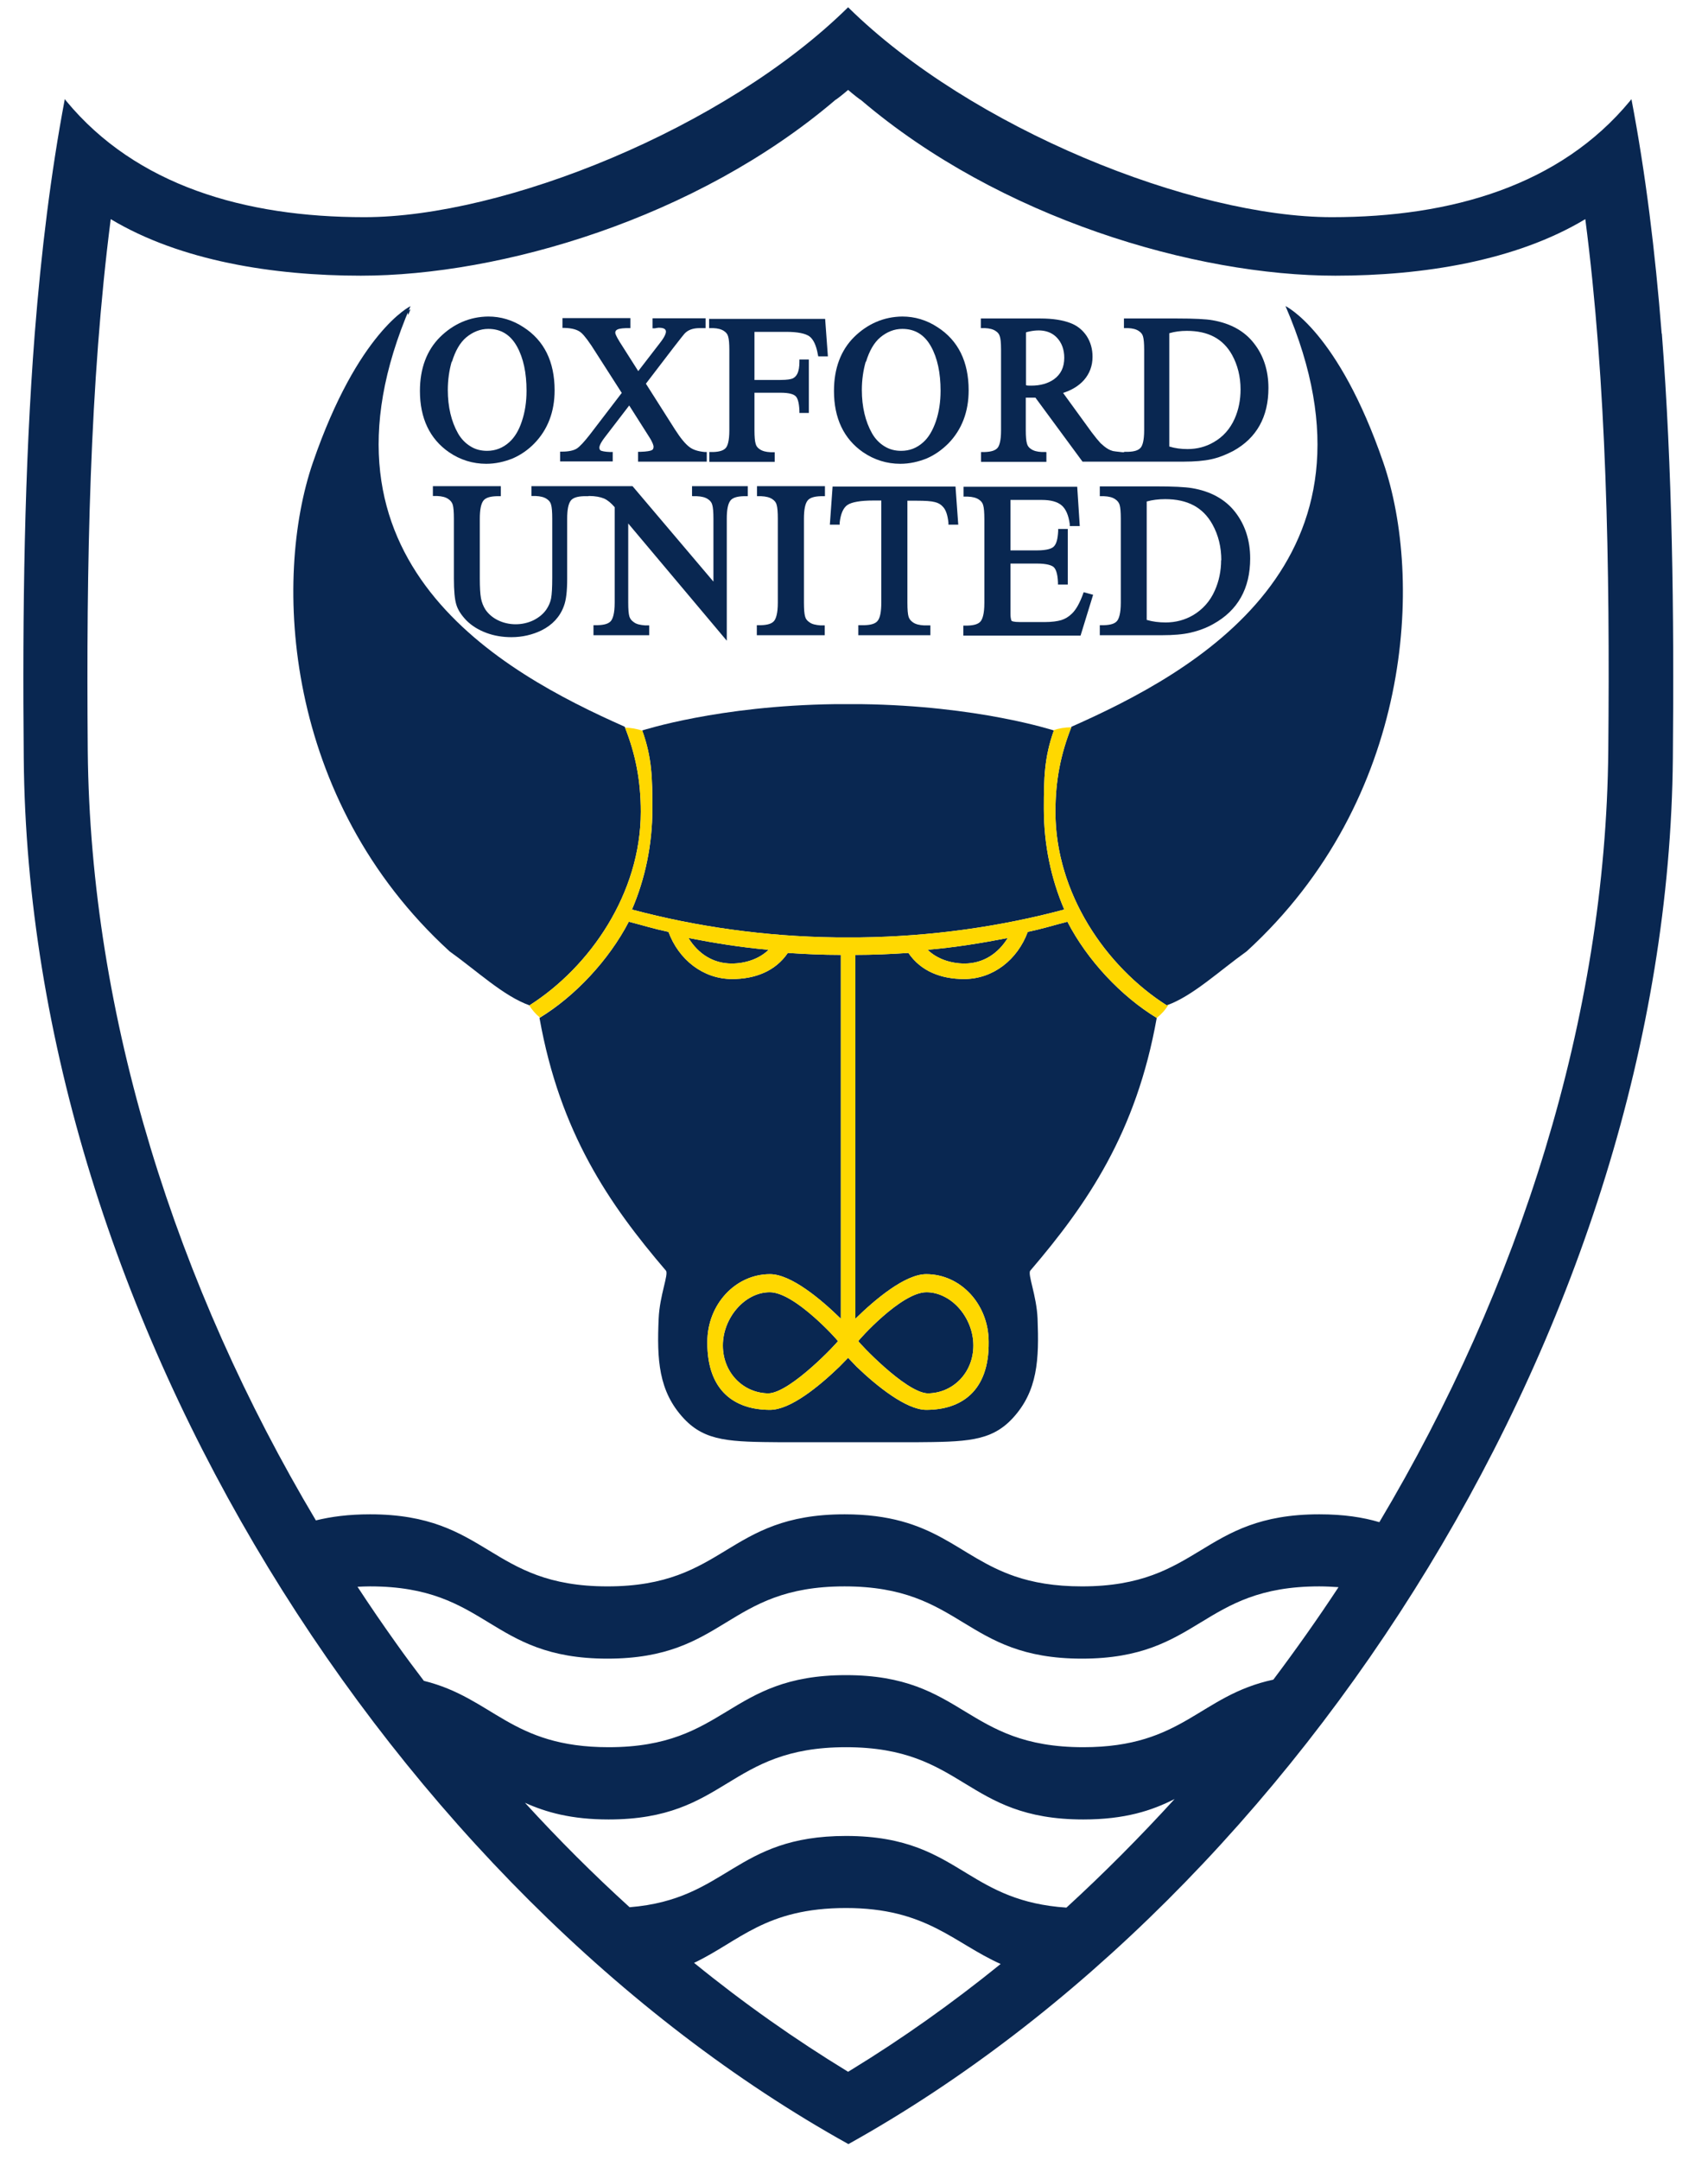<?xml version="1.0" encoding="UTF-8"?>
<svg id="Layer_1" data-name="Layer 1" xmlns="http://www.w3.org/2000/svg" width="87" height="110" viewBox="0 0 87 110">
  <defs>
    <style>
      .cls-1 {
        fill: #ffd800;
      }

      .cls-1, .cls-2 {
        fill-rule: evenodd;
      }

      .cls-3, .cls-2 {
        fill: #092751;
      }
    </style>
  </defs>
  <g id="dp_dp001" data-name="dp dp001">
    <path class="cls-3" d="M51.33,47.77c-1.33.26-2.7.48-4.08.6.48.47,1.19.7,1.88.7.94,0,1.71-.5,2.2-1.3Z"/>
    <path class="cls-3" d="M43.87,35.86h-1.34c-5.96.08-9.76,1.33-9.82,1.34.5,1.38.52,2.42.52,3.99,0,1.83-.37,3.57-1.04,5.13,3.3.88,6.78,1.37,10.38,1.42h1.26c3.6-.05,7.08-.54,10.38-1.42-.67-1.56-1.04-3.3-1.04-5.13,0-1.57.02-2.61.51-3.99-.05-.01-3.85-1.26-9.81-1.34Z"/>
    <path class="cls-3" d="M49.58,68.52c0-1.39-1.1-2.71-2.39-2.71s-3.47,2.45-3.47,2.49c0,.05,2.38,2.6,3.52,2.66,1.29,0,2.34-1.04,2.34-2.44Z"/>
    <path class="cls-3" d="M65.48,15.59c5.63,13.02-4.65,18.65-10.9,21.42-.55,1.38-.82,2.73-.82,4.33,0,4.16,2.58,7.9,5.67,9.86,1.32-.47,2.67-1.75,4.07-2.75,8.48-7.75,9-18.98,6.96-24.9-2.3-6.68-4.96-7.95-4.98-7.96Z"/>
    <path class="cls-3" d="M84.64,16.99c-.33-4.18-.82-8.18-1.54-11.94h0s-.04.05-.08.1c-3.55,4.29-9.08,5.91-15.18,5.91-7.08,0-18.36-4.5-24.64-10.69-6.28,6.19-17.56,10.69-24.64,10.69-6.1,0-11.63-1.62-15.18-5.91-.04-.05-.05-.06-.08-.11h0s0,.01,0,.01c-.71,3.76-1.2,7.76-1.53,11.94-.53,6.84-.63,14.15-.56,21.62.25,28.62,18.95,57.77,42,70.58h.01c23.03-12.82,41.73-41.97,41.99-70.58.07-7.47-.03-14.78-.56-21.62ZM43.33,105.43l-.13.08c-2.69-1.64-5.32-3.49-7.85-5.55h.01c2.31-1.1,3.63-2.79,7.73-2.79s5.47,1.77,7.88,2.85c-2.47,2-5.02,3.81-7.64,5.41ZM54.32,97.15c-2.38-.16-3.73-.93-5.05-1.73-1.56-.95-3.07-1.92-6.18-1.92-5.67,0-6.02,3.23-11.02,3.63-1.84-1.67-3.62-3.45-5.33-5.32,1.08.49,2.38.85,4.26.85,6.04,0,6.04-3.68,12.09-3.68s6.04,3.68,12.09,3.68c2.12,0,3.49-.45,4.65-1.04-1.77,1.94-3.61,3.79-5.51,5.53ZM64.86,85.54c-3.78.81-4.57,3.44-9.68,3.44-6.05,0-6.05-3.67-12.09-3.67s-6.05,3.67-12.09,3.67c-4.99,0-5.86-2.5-9.41-3.38-.48-.63-.95-1.26-1.41-1.91-.67-.94-1.33-1.9-1.97-2.88.2-.01.42-.02.64-.02,6.04,0,6.04,3.68,12.09,3.68s6.04-3.68,12.08-3.68,6.05,3.68,12.09,3.68,6.05-3.68,12.09-3.68c.35,0,.67.02.98.04-1.06,1.61-2.17,3.18-3.32,4.71ZM81.92,38.24c-.12,13.61-4.55,27.35-11.66,39.28-.84-.25-1.82-.4-3.06-.4-6.04,0-6.04,3.67-12.09,3.67-1.41,0-2.5-.2-3.41-.51-2.96-1.01-4.05-3.16-8.68-3.16-6.04,0-6.04,3.67-12.08,3.67s-6.05-3.67-12.09-3.67c-1.09,0-1.99.12-2.76.31-7.09-11.9-11.49-25.61-11.62-39.19-.08-9.52.1-18.76,1.17-27.08,3.55,2.13,8.29,2.88,12.74,2.88,7.12,0,17.09-2.91,24.17-8.95.01.01.36-.26.65-.51.29.25.64.52.65.51,7.08,6.04,17.05,8.95,24.17,8.95,4.45,0,9.19-.75,12.73-2.88,1.08,8.32,1.26,17.56,1.17,27.08Z"/>
    <path class="cls-3" d="M37.27,49.07c.69,0,1.4-.23,1.88-.7-1.38-.12-2.75-.34-4.08-.6.49.8,1.25,1.3,2.2,1.3Z"/>
    <path class="cls-3" d="M36.82,68.52c0,1.4,1.05,2.44,2.34,2.44,1.14-.06,3.52-2.61,3.52-2.66,0-.04-2.19-2.49-3.47-2.49s-2.39,1.32-2.39,2.71Z"/>
    <path class="cls-3" d="M32.64,41.34c0-1.6-.27-2.95-.82-4.33-6.25-2.77-16.53-8.4-10.91-21.42-.01.01-2.67,1.28-4.97,7.96-2.04,5.92-1.52,17.15,6.96,24.9,1.4,1,2.75,2.28,4.07,2.75,3.08-1.96,5.67-5.7,5.67-9.86Z"/>
    <path class="cls-3" d="M54.37,46.94c-.73.19-1.27.36-2.02.52-.52,1.41-1.76,2.4-3.24,2.4-1.17,0-2.2-.39-2.84-1.33-.9.06-1.8.1-2.7.1v18.53c1.02-1,2.54-2.27,3.61-2.27,1.76,0,3.18,1.54,3.18,3.45.03,2.53-1.42,3.46-3.18,3.46-1.02,0-2.53-1.22-3.54-2.19l-.44-.46-.45.46c-1.02.98-2.48,2.19-3.53,2.19-1.76,0-3.21-.93-3.19-3.46,0-1.91,1.43-3.45,3.19-3.45,1.07,0,2.59,1.27,3.61,2.27v-18.53c-.91,0-1.81-.04-2.7-.1-.64.94-1.68,1.33-2.84,1.33-1.48,0-2.72-.99-3.24-2.4-.75-.16-1.29-.33-2.02-.52-1.02,1.96-2.74,3.8-4.55,4.9,1.04,5.84,3.54,9.48,6.44,12.87.15.18-.32,1.26-.37,2.44-.09,2.07-.02,3.7,1.29,5.1,1.1,1.17,2.38,1.18,4.98,1.2h6.76c2.6-.02,3.88-.03,4.98-1.2,1.31-1.4,1.37-3.03,1.29-5.1-.05-1.18-.52-2.26-.37-2.44,2.9-3.39,5.4-7.03,6.44-12.87-1.81-1.1-3.54-2.94-4.55-4.9Z"/>
    <path id="dp_path004" data-name="dp path004" class="cls-1" d="M56.22,48.24c.92,1.19,2.03,2.21,3.21,2.96.03-.01.06-.03.09-.04-.15.26-.36.49-.6.68h0c-1.81-1.1-3.54-2.94-4.55-4.9-.73.19-1.27.36-2.02.52-.52,1.41-1.76,2.4-3.24,2.4-1.17,0-2.2-.39-2.84-1.33-.9.06-1.8.1-2.7.1v18.53c1.02-1,2.54-2.27,3.61-2.27,1.76,0,3.18,1.54,3.18,3.45.03,2.53-1.42,3.46-3.18,3.46-1.02,0-2.53-1.22-3.54-2.19l-.44-.46-.45.46c-1.02.98-2.48,2.19-3.53,2.19-1.76,0-3.21-.93-3.19-3.46,0-1.91,1.43-3.45,3.19-3.45,1.07,0,2.59,1.27,3.61,2.27v-18.53c-.91,0-1.81-.04-2.7-.1-.64.94-1.68,1.33-2.84,1.33-1.48,0-2.72-.99-3.24-2.4-.75-.16-1.29-.33-2.02-.52-1.01,1.95-2.73,3.78-4.53,4.88-.22-.18-.4-.39-.55-.63.01,0,.02,0,.02.01,3.08-1.96,5.67-5.7,5.67-9.86,0-1.58-.27-2.92-.8-4.28.31,0,.6.06.88.15.49,1.37.51,2.41.51,3.98,0,1.83-.37,3.57-1.04,5.13,3.3.88,6.78,1.37,10.38,1.42h1.26c3.6-.05,7.08-.54,10.38-1.42-.67-1.56-1.04-3.3-1.04-5.13,0-1.57.02-2.61.51-3.99,0,0-.01,0-.03-.01.29-.1.6-.15.92-.15-.54,1.37-.81,2.71-.81,4.3,0,2.57.98,4.97,2.46,6.9ZM48.08,66.03c-.28-.14-.58-.22-.89-.22-1.29,0-3.47,2.45-3.47,2.49,0,.05,2.38,2.6,3.52,2.66,1.29,0,2.34-1.04,2.34-2.44,0-1.06-.63-2.07-1.5-2.49ZM41.22,66.87c-.66-.56-1.43-1.06-2.01-1.06-1.29,0-2.39,1.32-2.39,2.71s1.05,2.44,2.34,2.44c1.14-.06,3.52-2.61,3.52-2.66,0-.02-.65-.76-1.46-1.43ZM51.33,47.77c-1.33.26-2.7.48-4.08.6.48.47,1.19.7,1.88.7.94,0,1.71-.5,2.2-1.3ZM39.15,48.37c-1.38-.12-2.75-.34-4.08-.6.49.8,1.25,1.3,2.2,1.3.69,0,1.4-.23,1.88-.7Z"/>
    <path class="cls-2" d="M20.79,16.04c-.01-.07-.03-.13-.04-.19.1-.07.16-.1.16-.1-.04.1-.08.19-.12.29Z"/>
  </g>
  <g>
    <path class="cls-3" d="M22.87,23.03c.57.39,1.21.59,1.9.59.46,0,.92-.1,1.36-.28.41-.18.78-.44,1.09-.76.68-.7,1.03-1.61,1.03-2.7,0-1.46-.53-2.54-1.59-3.22-.55-.36-1.15-.54-1.79-.54-.94.01-1.77.37-2.46,1.05-.67.67-1.02,1.59-1.02,2.74,0,1.39.5,2.44,1.48,3.12ZM23.02,18.43c.17-.56.41-.98.73-1.25.34-.28.72-.43,1.12-.43.65,0,1.13.3,1.46.89.33.59.49,1.35.49,2.26,0,.57-.08,1.09-.24,1.56-.15.46-.37.82-.64,1.06-.32.29-.7.44-1.13.44-.31,0-.59-.07-.83-.22-.27-.16-.49-.39-.65-.67-.34-.6-.52-1.35-.52-2.21,0-.51.07-1,.2-1.45Z"/>
    <path class="cls-3" d="M31.19,23.02h-.11c-.29-.01-.42-.05-.47-.07-.04-.02-.08-.06-.08-.16,0-.06.04-.21.27-.51l1.25-1.63,1.01,1.59c.2.31.23.46.23.51,0,.12-.05.16-.1.18-.06.03-.22.07-.58.08h-.11v.5h3.5v-.49h-.1c-.33-.03-.6-.11-.79-.26-.2-.15-.45-.45-.73-.89l-1.48-2.33,1.4-1.83c.31-.4.5-.64.56-.71.18-.2.44-.29.78-.29.04,0,.1,0,.19,0h.11s0-.5,0-.5h-2.7v.51h.12c.1-.02.16-.03.2-.03.36,0,.36.15.36.21s-.04.23-.3.56l-1.11,1.44-.94-1.48c-.2-.32-.23-.44-.23-.47,0-.08.03-.13.11-.17.04-.02.14-.06.44-.07h.22v-.51h-3.46v.5h.11c.38.01.67.09.85.25.16.14.41.47.74,1l1.32,2.06-1.63,2.13c-.29.37-.51.61-.67.71-.15.09-.4.15-.73.15h-.11v.5h2.68v-.49Z"/>
    <path class="cls-3" d="M36.12,16.22v.49h.21c.24.01.42.06.55.15.11.07.18.16.21.28.04.13.06.36.06.68v4.1c0,.54-.09.78-.17.88-.11.14-.33.21-.65.22h-.2v.5h3.33v-.49h-.21c-.24-.01-.42-.06-.55-.15-.11-.07-.18-.16-.21-.28-.04-.13-.06-.36-.06-.68v-1.92h1.32c.49,0,.68.09.77.17s.18.27.2.75v.11h.48v-2.72h-.48v.11c0,.25-.03.46-.11.62-.06.12-.15.2-.25.24-.08.03-.25.07-.61.07h-1.32v-2.45h1.61c.58,0,.98.08,1.19.23.2.15.35.46.43.93l.02.09h.49l-.14-1.91h-5.9Z"/>
    <path class="cls-3" d="M43.96,23.03c.57.39,1.21.59,1.9.59.46,0,.92-.1,1.36-.28.41-.18.77-.44,1.09-.76.68-.7,1.03-1.61,1.03-2.7,0-1.46-.53-2.54-1.59-3.22-.55-.36-1.15-.54-1.79-.54-.94.01-1.77.37-2.46,1.05-.67.67-1.02,1.59-1.02,2.74,0,1.39.5,2.44,1.48,3.12ZM44.11,18.43c.17-.56.41-.98.73-1.25.34-.28.71-.43,1.12-.43.65,0,1.13.3,1.46.89.33.59.49,1.35.49,2.26,0,.57-.08,1.09-.24,1.56-.16.46-.37.82-.64,1.06-.33.3-.7.44-1.13.44-.31,0-.58-.07-.83-.22-.27-.16-.49-.39-.65-.67-.34-.6-.52-1.35-.52-2.21,0-.51.07-1,.2-1.45Z"/>
    <path class="cls-3" d="M53.28,23.02h-.21c-.24-.01-.42-.06-.55-.15-.11-.07-.18-.16-.21-.28-.04-.13-.06-.36-.06-.68v-1.66c.09,0,.16,0,.21,0,.07,0,.16,0,.28,0l2.4,3.26h5.16c.55,0,1.02-.04,1.39-.12.38-.08.75-.23,1.12-.42,1.2-.66,1.8-1.74,1.8-3.21,0-.89-.25-1.66-.74-2.28-.48-.62-1.19-1.01-2.1-1.17-.34-.06-.93-.09-1.8-.09h-2.72v.49h.21c.24.01.42.06.55.15.11.07.18.16.21.27.04.13.06.36.06.68v4.1c0,.54-.09.78-.17.88-.11.14-.32.21-.65.22h-.2v.02h-.09c-.3-.03-.43-.05-.48-.06-.07-.02-.16-.05-.26-.11-.12-.07-.24-.17-.37-.29-.12-.13-.27-.31-.45-.55l-1.46-2.01c.44-.14.8-.36,1.06-.65.29-.33.44-.73.44-1.19,0-.4-.1-.75-.3-1.06-.2-.3-.48-.53-.83-.66-.39-.15-.9-.23-1.52-.23h-3.04v.49h.21c.24.01.42.06.55.15.11.07.18.16.21.28.03.09.06.28.06.68v4.1c0,.54-.09.78-.17.88-.11.14-.33.21-.65.22h-.2v.5h3.33v-.49ZM59.56,22.75v-5.78c.27-.08.57-.12.89-.12,1.09,0,1.85.4,2.31,1.23.28.51.43,1.1.43,1.75,0,.54-.1,1.04-.3,1.49-.23.52-.59.93-1.07,1.2-.39.23-.84.35-1.33.35-.33,0-.64-.04-.93-.13ZM52.26,16.93s.03-.02.09-.03c.66-.16,1.15-.05,1.48.29.25.26.38.61.38,1.03,0,.48-.17.84-.53,1.1-.3.21-.69.32-1.15.32-.21,0-.26-.01-.27-.03v-2.62s0-.06,0-.06Z"/>
    <path class="cls-3" d="M35.28,25.27h.21c.25.01.44.06.57.15.12.08.19.17.22.29.04.13.06.37.06.71v3.2l-4.12-4.86h-5.15v.5h.21c.25.01.44.06.57.15.12.08.19.17.22.29.04.13.06.37.06.71v3.01c0,.5-.02.85-.06,1.06-.04.2-.12.38-.24.56-.16.23-.38.41-.66.55-.56.27-1.25.27-1.8,0-.27-.13-.49-.32-.64-.54-.11-.17-.19-.37-.23-.58-.04-.22-.06-.56-.06-1v-3.05c0-.46.06-.76.18-.92.11-.15.34-.22.68-.23h.21v-.51h-3.46v.5h.21c.25.01.44.06.57.15.12.08.19.17.23.29.04.13.06.37.06.71v3.05c0,.62.04,1.05.12,1.32.08.28.26.55.52.82.27.27.61.48,1.01.63.4.15.83.22,1.28.22.55,0,1.07-.12,1.54-.35.54-.27.93-.68,1.13-1.23.12-.31.17-.77.17-1.4v-3.05c0-.46.06-.76.18-.92.11-.15.34-.22.68-.23h.21s.04-.01.04-.01c.32,0,.58.05.77.13.18.08.36.23.54.44v4.86c0,.57-.1.81-.18.92-.11.15-.34.22-.69.23h-.21v.51h2.84v-.5h-.21c-.25-.02-.44-.06-.57-.16-.12-.08-.19-.17-.23-.29-.04-.13-.06-.37-.06-.71v-4.03l5.02,5.97v-6.21c0-.46.06-.76.18-.92.11-.15.34-.22.68-.23h.21v-.51h-2.84v.5Z"/>
    <path class="cls-3" d="M38.56,25.27h.21c.25.01.44.06.57.15.12.08.19.17.22.29.04.13.06.37.06.71v4.27c0,.57-.1.81-.18.92-.11.15-.34.22-.68.23h-.21v.51h3.46v-.5h-.21c-.25-.02-.44-.06-.57-.16-.12-.08-.19-.17-.22-.29-.04-.13-.06-.37-.06-.71v-4.27c0-.46.06-.76.18-.92.11-.15.34-.22.68-.23h.21v-.51h-3.46v.5Z"/>
    <path class="cls-3" d="M42.41,24.77l-.14,1.95h.5v-.1c.05-.45.18-.75.39-.9.22-.15.67-.23,1.33-.23h.4v5.2c0,.46-.06.77-.18.92-.11.15-.34.22-.68.23h-.31v.51h3.67v-.5h-.31c-.25-.01-.44-.06-.57-.15-.12-.08-.19-.17-.23-.29-.04-.13-.06-.37-.06-.71v-5.2h.49c.42,0,.73.02.91.07.17.04.31.12.42.25.14.15.23.42.27.8v.1h.5l-.14-1.94h-6.27Z"/>
    <path class="cls-3" d="M55.17,30.24c-.17.47-.36.81-.57,1.01-.16.16-.35.27-.54.33-.2.06-.49.1-.85.1h-1.24c-.35,0-.43-.05-.44-.06,0,0-.06-.06-.06-.38v-2.54h1.34c.54,0,.77.1.86.18.09.08.2.28.22.78v.11h.5v-2.83h-.49v.11c-.02.4-.09.66-.23.79-.09.09-.32.19-.86.19h-1.34v-2.57h1.59c.46,0,.8.09,1.02.28.21.18.35.5.41.95v.1h.51l-.13-2h-5.79v.5h.21c.25.01.44.06.57.15.12.08.19.17.22.29.04.13.06.37.06.71v4.27c0,.57-.1.81-.18.92-.11.15-.34.22-.68.23h-.21v.51h5.97l.64-2.08-.48-.13-.04.1Z"/>
    <path class="cls-3" d="M60.72,24.86c-.36-.06-.97-.09-1.87-.09h-2.83v.5h.21c.25.01.44.06.57.15.12.08.19.17.23.29.04.13.06.37.06.71v4.27c0,.57-.1.81-.18.92-.11.15-.34.22-.68.23h-.21v.51h3.17c.57,0,1.06-.04,1.45-.13.39-.09.79-.23,1.16-.44,1.25-.69,1.88-1.81,1.88-3.34,0-.92-.26-1.72-.77-2.37-.5-.64-1.24-1.05-2.19-1.21ZM62.2,28.52c0,.56-.11,1.08-.32,1.55-.24.55-.62.97-1.11,1.26-.41.24-.88.37-1.39.37-.35,0-.67-.04-.97-.13v-6.03c.28-.08.6-.12.94-.12,1.14,0,1.93.42,2.41,1.29.3.54.45,1.15.45,1.83Z"/>
  </g>
</svg>